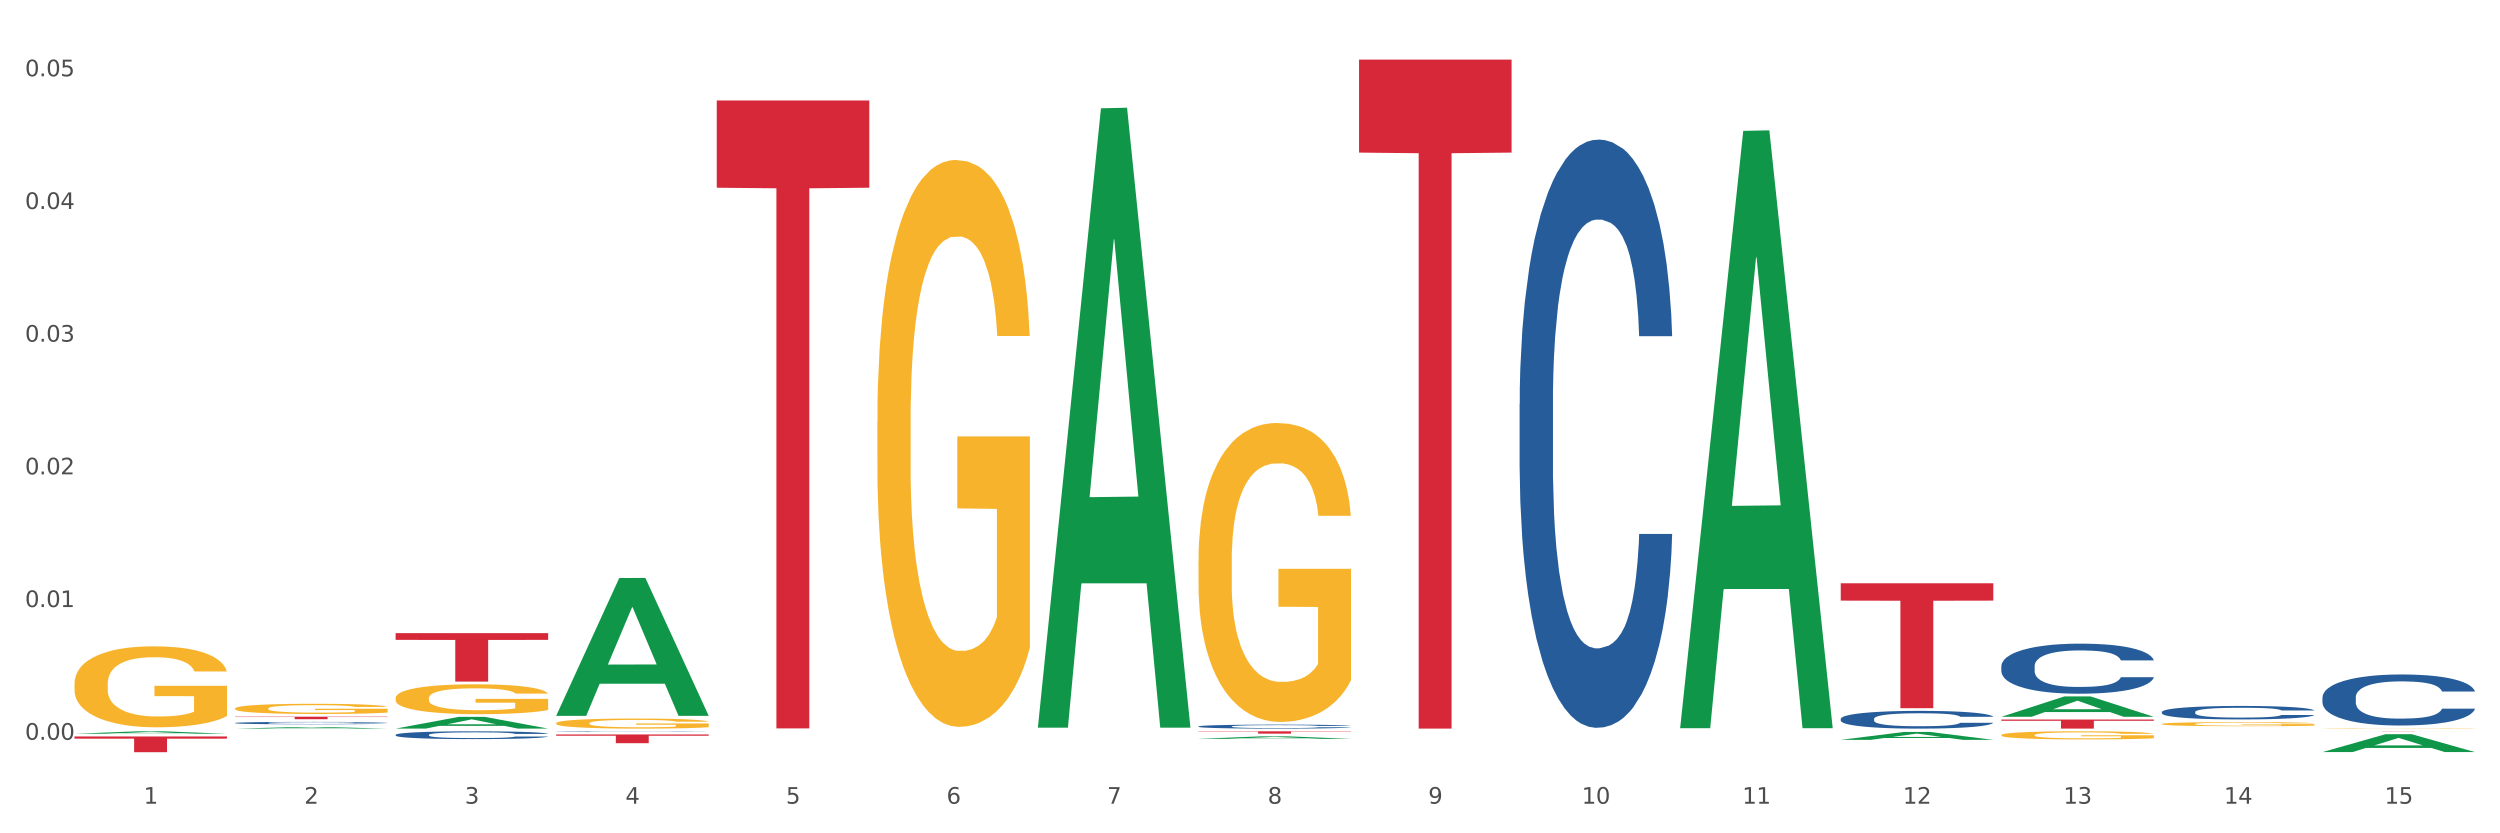 <?xml version="1.0" encoding="utf-8" standalone="no"?>
<!DOCTYPE svg PUBLIC "-//W3C//DTD SVG 1.1//EN"
  "http://www.w3.org/Graphics/SVG/1.1/DTD/svg11.dtd">
<svg xmlns:xlink="http://www.w3.org/1999/xlink" width="1080pt" height="360pt" viewBox="0 0 1080 360" xmlns="http://www.w3.org/2000/svg" version="1.1">
 <rect x="0" y="0" width="1080" height="360" fill="#333333" stroke="none"/>
 <defs>
  <style type="text/css">*{stroke-linejoin: round; stroke-linecap: butt}</style>
 </defs>
 <g id="figure_1">
  <g id="patch_1">
   <path d="M 0 360 
L 1080 360 
L 1080 0 
L 0 0 
z
" style="fill: #ffffff; stroke: #ffffff; stroke-linejoin: miter"/>
  </g>
  <g id="axes_1">
   <g id="matplotlib.axis_1">
    <g id="xtick_1">
     <g id="text_1">
      <!-- 1 -->
      <g style="fill: #4d4d4d" transform="translate(62.07 347.204) scale(0.096 -0.096)">
       <defs>
        <path id="DejaVuSans-31" d="M 794 531 
L 1825 531 
L 1825 4091 
L 703 3866 
L 703 4441 
L 1819 4666 
L 2450 4666 
L 2450 531 
L 3481 531 
L 3481 0 
L 794 0 
L 794 531 
z
" transform="scale(0.016)"/>
       </defs>
       <use xlink:href="#DejaVuSans-31"/>
      </g>
     </g>
    </g>
    <g id="xtick_2">
     <g id="text_2">
      <!-- 2 -->
      <g style="fill: #4d4d4d" transform="translate(131.436 347.204) scale(0.096 -0.096)">
       <defs>
        <path id="DejaVuSans-32" d="M 1228 531 
L 3431 531 
L 3431 0 
L 469 0 
L 469 531 
Q 828 903 1448 1529 
Q 2069 2156 2228 2338 
Q 2531 2678 2651 2914 
Q 2772 3150 2772 3378 
Q 2772 3750 2511 3984 
Q 2250 4219 1831 4219 
Q 1534 4219 1204 4116 
Q 875 4013 500 3803 
L 500 4441 
Q 881 4594 1212 4672 
Q 1544 4750 1819 4750 
Q 2544 4750 2975 4387 
Q 3406 4025 3406 3419 
Q 3406 3131 3298 2873 
Q 3191 2616 2906 2266 
Q 2828 2175 2409 1742 
Q 1991 1309 1228 531 
z
" transform="scale(0.016)"/>
       </defs>
       <use xlink:href="#DejaVuSans-32"/>
      </g>
     </g>
    </g>
    <g id="xtick_3">
     <g id="text_3">
      <!-- 3 -->
      <g style="fill: #4d4d4d" transform="translate(200.802 347.204) scale(0.096 -0.096)">
       <defs>
        <path id="DejaVuSans-33" d="M 2597 2516 
Q 3050 2419 3304 2112 
Q 3559 1806 3559 1356 
Q 3559 666 3084 287 
Q 2609 -91 1734 -91 
Q 1441 -91 1130 -33 
Q 819 25 488 141 
L 488 750 
Q 750 597 1062 519 
Q 1375 441 1716 441 
Q 2309 441 2620 675 
Q 2931 909 2931 1356 
Q 2931 1769 2642 2001 
Q 2353 2234 1838 2234 
L 1294 2234 
L 1294 2753 
L 1863 2753 
Q 2328 2753 2575 2939 
Q 2822 3125 2822 3475 
Q 2822 3834 2567 4026 
Q 2313 4219 1838 4219 
Q 1578 4219 1281 4162 
Q 984 4106 628 3988 
L 628 4550 
Q 988 4650 1302 4700 
Q 1616 4750 1894 4750 
Q 2613 4750 3031 4423 
Q 3450 4097 3450 3541 
Q 3450 3153 3228 2886 
Q 3006 2619 2597 2516 
z
" transform="scale(0.016)"/>
       </defs>
       <use xlink:href="#DejaVuSans-33"/>
      </g>
     </g>
    </g>
    <g id="xtick_4">
     <g id="text_4">
      <!-- 4 -->
      <g style="fill: #4d4d4d" transform="translate(270.169 347.204) scale(0.096 -0.096)">
       <defs>
        <path id="DejaVuSans-34" d="M 2419 4116 
L 825 1625 
L 2419 1625 
L 2419 4116 
z
M 2253 4666 
L 3047 4666 
L 3047 1625 
L 3713 1625 
L 3713 1100 
L 3047 1100 
L 3047 0 
L 2419 0 
L 2419 1100 
L 313 1100 
L 313 1709 
L 2253 4666 
z
" transform="scale(0.016)"/>
       </defs>
       <use xlink:href="#DejaVuSans-34"/>
      </g>
     </g>
    </g>
    <g id="xtick_5">
     <g id="text_5">
      <!-- 5 -->
      <g style="fill: #4d4d4d" transform="translate(339.535 347.204) scale(0.096 -0.096)">
       <defs>
        <path id="DejaVuSans-35" d="M 691 4666 
L 3169 4666 
L 3169 4134 
L 1269 4134 
L 1269 2991 
Q 1406 3038 1543 3061 
Q 1681 3084 1819 3084 
Q 2600 3084 3056 2656 
Q 3513 2228 3513 1497 
Q 3513 744 3044 326 
Q 2575 -91 1722 -91 
Q 1428 -91 1123 -41 
Q 819 9 494 109 
L 494 744 
Q 775 591 1075 516 
Q 1375 441 1709 441 
Q 2250 441 2565 725 
Q 2881 1009 2881 1497 
Q 2881 1984 2565 2268 
Q 2250 2553 1709 2553 
Q 1456 2553 1204 2497 
Q 953 2441 691 2322 
L 691 4666 
z
" transform="scale(0.016)"/>
       </defs>
       <use xlink:href="#DejaVuSans-35"/>
      </g>
     </g>
    </g>
    <g id="xtick_6">
     <g id="text_6">
      <!-- 6 -->
      <g style="fill: #4d4d4d" transform="translate(408.901 347.204) scale(0.096 -0.096)">
       <defs>
        <path id="DejaVuSans-36" d="M 2113 2584 
Q 1688 2584 1439 2293 
Q 1191 2003 1191 1497 
Q 1191 994 1439 701 
Q 1688 409 2113 409 
Q 2538 409 2786 701 
Q 3034 994 3034 1497 
Q 3034 2003 2786 2293 
Q 2538 2584 2113 2584 
z
M 3366 4563 
L 3366 3988 
Q 3128 4100 2886 4159 
Q 2644 4219 2406 4219 
Q 1781 4219 1451 3797 
Q 1122 3375 1075 2522 
Q 1259 2794 1537 2939 
Q 1816 3084 2150 3084 
Q 2853 3084 3261 2657 
Q 3669 2231 3669 1497 
Q 3669 778 3244 343 
Q 2819 -91 2113 -91 
Q 1303 -91 875 529 
Q 447 1150 447 2328 
Q 447 3434 972 4092 
Q 1497 4750 2381 4750 
Q 2619 4750 2861 4703 
Q 3103 4656 3366 4563 
z
" transform="scale(0.016)"/>
       </defs>
       <use xlink:href="#DejaVuSans-36"/>
      </g>
     </g>
    </g>
    <g id="xtick_7">
     <g id="text_7">
      <!-- 7 -->
      <g style="fill: #4d4d4d" transform="translate(478.267 347.204) scale(0.096 -0.096)">
       <defs>
        <path id="DejaVuSans-37" d="M 525 4666 
L 3525 4666 
L 3525 4397 
L 1831 0 
L 1172 0 
L 2766 4134 
L 525 4134 
L 525 4666 
z
" transform="scale(0.016)"/>
       </defs>
       <use xlink:href="#DejaVuSans-37"/>
      </g>
     </g>
    </g>
    <g id="xtick_8">
     <g id="text_8">
      <!-- 8 -->
      <g style="fill: #4d4d4d" transform="translate(547.634 347.204) scale(0.096 -0.096)">
       <defs>
        <path id="DejaVuSans-38" d="M 2034 2216 
Q 1584 2216 1326 1975 
Q 1069 1734 1069 1313 
Q 1069 891 1326 650 
Q 1584 409 2034 409 
Q 2484 409 2743 651 
Q 3003 894 3003 1313 
Q 3003 1734 2745 1975 
Q 2488 2216 2034 2216 
z
M 1403 2484 
Q 997 2584 770 2862 
Q 544 3141 544 3541 
Q 544 4100 942 4425 
Q 1341 4750 2034 4750 
Q 2731 4750 3128 4425 
Q 3525 4100 3525 3541 
Q 3525 3141 3298 2862 
Q 3072 2584 2669 2484 
Q 3125 2378 3379 2068 
Q 3634 1759 3634 1313 
Q 3634 634 3220 271 
Q 2806 -91 2034 -91 
Q 1263 -91 848 271 
Q 434 634 434 1313 
Q 434 1759 690 2068 
Q 947 2378 1403 2484 
z
M 1172 3481 
Q 1172 3119 1398 2916 
Q 1625 2713 2034 2713 
Q 2441 2713 2670 2916 
Q 2900 3119 2900 3481 
Q 2900 3844 2670 4047 
Q 2441 4250 2034 4250 
Q 1625 4250 1398 4047 
Q 1172 3844 1172 3481 
z
" transform="scale(0.016)"/>
       </defs>
       <use xlink:href="#DejaVuSans-38"/>
      </g>
     </g>
    </g>
    <g id="xtick_9">
     <g id="text_9">
      <!-- 9 -->
      <g style="fill: #4d4d4d" transform="translate(617 347.204) scale(0.096 -0.096)">
       <defs>
        <path id="DejaVuSans-39" d="M 703 97 
L 703 672 
Q 941 559 1184 500 
Q 1428 441 1663 441 
Q 2288 441 2617 861 
Q 2947 1281 2994 2138 
Q 2813 1869 2534 1725 
Q 2256 1581 1919 1581 
Q 1219 1581 811 2004 
Q 403 2428 403 3163 
Q 403 3881 828 4315 
Q 1253 4750 1959 4750 
Q 2769 4750 3195 4129 
Q 3622 3509 3622 2328 
Q 3622 1225 3098 567 
Q 2575 -91 1691 -91 
Q 1453 -91 1209 -44 
Q 966 3 703 97 
z
M 1959 2075 
Q 2384 2075 2632 2365 
Q 2881 2656 2881 3163 
Q 2881 3666 2632 3958 
Q 2384 4250 1959 4250 
Q 1534 4250 1286 3958 
Q 1038 3666 1038 3163 
Q 1038 2656 1286 2365 
Q 1534 2075 1959 2075 
z
" transform="scale(0.016)"/>
       </defs>
       <use xlink:href="#DejaVuSans-39"/>
      </g>
     </g>
    </g>
    <g id="xtick_10">
     <g id="text_10">
      <!-- 10 -->
      <g style="fill: #4d4d4d" transform="translate(683.312 347.204) scale(0.096 -0.096)">
       <defs>
        <path id="DejaVuSans-30" d="M 2034 4250 
Q 1547 4250 1301 3770 
Q 1056 3291 1056 2328 
Q 1056 1369 1301 889 
Q 1547 409 2034 409 
Q 2525 409 2770 889 
Q 3016 1369 3016 2328 
Q 3016 3291 2770 3770 
Q 2525 4250 2034 4250 
z
M 2034 4750 
Q 2819 4750 3233 4129 
Q 3647 3509 3647 2328 
Q 3647 1150 3233 529 
Q 2819 -91 2034 -91 
Q 1250 -91 836 529 
Q 422 1150 422 2328 
Q 422 3509 836 4129 
Q 1250 4750 2034 4750 
z
" transform="scale(0.016)"/>
       </defs>
       <use xlink:href="#DejaVuSans-31"/>
       <use xlink:href="#DejaVuSans-30" transform="translate(63.623 0)"/>
      </g>
     </g>
    </g>
    <g id="xtick_11">
     <g id="text_11">
      <!-- 11 -->
      <g style="fill: #4d4d4d" transform="translate(752.678 347.204) scale(0.096 -0.096)">
       <use xlink:href="#DejaVuSans-31"/>
       <use xlink:href="#DejaVuSans-31" transform="translate(63.623 0)"/>
      </g>
     </g>
    </g>
    <g id="xtick_12">
     <g id="text_12">
      <!-- 12 -->
      <g style="fill: #4d4d4d" transform="translate(822.044 347.204) scale(0.096 -0.096)">
       <use xlink:href="#DejaVuSans-31"/>
       <use xlink:href="#DejaVuSans-32" transform="translate(63.623 0)"/>
      </g>
     </g>
    </g>
    <g id="xtick_13">
     <g id="text_13">
      <!-- 13 -->
      <g style="fill: #4d4d4d" transform="translate(891.411 347.204) scale(0.096 -0.096)">
       <use xlink:href="#DejaVuSans-31"/>
       <use xlink:href="#DejaVuSans-33" transform="translate(63.623 0)"/>
      </g>
     </g>
    </g>
    <g id="xtick_14">
     <g id="text_14">
      <!-- 14 -->
      <g style="fill: #4d4d4d" transform="translate(960.777 347.204) scale(0.096 -0.096)">
       <use xlink:href="#DejaVuSans-31"/>
       <use xlink:href="#DejaVuSans-34" transform="translate(63.623 0)"/>
      </g>
     </g>
    </g>
    <g id="xtick_15">
     <g id="text_15">
      <!-- 15 -->
      <g style="fill: #4d4d4d" transform="translate(1030.143 347.204) scale(0.096 -0.096)">
       <use xlink:href="#DejaVuSans-31"/>
       <use xlink:href="#DejaVuSans-35" transform="translate(63.623 0)"/>
      </g>
     </g>
    </g>
    <g id="xtick_16"/>
    <g id="xtick_17"/>
    <g id="xtick_18"/>
    <g id="xtick_19"/>
    <g id="xtick_20"/>
    <g id="xtick_21"/>
    <g id="xtick_22"/>
    <g id="xtick_23"/>
    <g id="xtick_24"/>
    <g id="xtick_25"/>
    <g id="xtick_26"/>
    <g id="xtick_27"/>
    <g id="xtick_28"/>
    <g id="xtick_29"/>
   </g>
   <g id="matplotlib.axis_2">
    <g id="ytick_1">
     <g id="text_16">
      <!-- 0.00 -->
      <g style="fill: #4d4d4d" transform="translate(10.8 319.57) scale(0.096 -0.096)">
       <defs>
        <path id="DejaVuSans-2e" d="M 684 794 
L 1344 794 
L 1344 0 
L 684 0 
L 684 794 
z
" transform="scale(0.016)"/>
       </defs>
       <use xlink:href="#DejaVuSans-30"/>
       <use xlink:href="#DejaVuSans-2e" transform="translate(63.623 0)"/>
       <use xlink:href="#DejaVuSans-30" transform="translate(95.41 0)"/>
       <use xlink:href="#DejaVuSans-30" transform="translate(159.033 0)"/>
      </g>
     </g>
    </g>
    <g id="ytick_2">
     <g id="text_17">
      <!-- 0.01 -->
      <g style="fill: #4d4d4d" transform="translate(10.8 262.247) scale(0.096 -0.096)">
       <use xlink:href="#DejaVuSans-30"/>
       <use xlink:href="#DejaVuSans-2e" transform="translate(63.623 0)"/>
       <use xlink:href="#DejaVuSans-30" transform="translate(95.41 0)"/>
       <use xlink:href="#DejaVuSans-31" transform="translate(159.033 0)"/>
      </g>
     </g>
    </g>
    <g id="ytick_3">
     <g id="text_18">
      <!-- 0.02 -->
      <g style="fill: #4d4d4d" transform="translate(10.8 204.924) scale(0.096 -0.096)">
       <use xlink:href="#DejaVuSans-30"/>
       <use xlink:href="#DejaVuSans-2e" transform="translate(63.623 0)"/>
       <use xlink:href="#DejaVuSans-30" transform="translate(95.41 0)"/>
       <use xlink:href="#DejaVuSans-32" transform="translate(159.033 0)"/>
      </g>
     </g>
    </g>
    <g id="ytick_4">
     <g id="text_19">
      <!-- 0.03 -->
      <g style="fill: #4d4d4d" transform="translate(10.8 147.601) scale(0.096 -0.096)">
       <use xlink:href="#DejaVuSans-30"/>
       <use xlink:href="#DejaVuSans-2e" transform="translate(63.623 0)"/>
       <use xlink:href="#DejaVuSans-30" transform="translate(95.41 0)"/>
       <use xlink:href="#DejaVuSans-33" transform="translate(159.033 0)"/>
      </g>
     </g>
    </g>
    <g id="ytick_5">
     <g id="text_20">
      <!-- 0.04 -->
      <g style="fill: #4d4d4d" transform="translate(10.8 90.278) scale(0.096 -0.096)">
       <use xlink:href="#DejaVuSans-30"/>
       <use xlink:href="#DejaVuSans-2e" transform="translate(63.623 0)"/>
       <use xlink:href="#DejaVuSans-30" transform="translate(95.41 0)"/>
       <use xlink:href="#DejaVuSans-34" transform="translate(159.033 0)"/>
      </g>
     </g>
    </g>
    <g id="ytick_6">
     <g id="text_21">
      <!-- 0.05 -->
      <g style="fill: #4d4d4d" transform="translate(10.8 32.955) scale(0.096 -0.096)">
       <use xlink:href="#DejaVuSans-30"/>
       <use xlink:href="#DejaVuSans-2e" transform="translate(63.623 0)"/>
       <use xlink:href="#DejaVuSans-30" transform="translate(95.41 0)"/>
       <use xlink:href="#DejaVuSans-35" transform="translate(159.033 0)"/>
      </g>
     </g>
    </g>
    <g id="ytick_7"/>
    <g id="ytick_8"/>
    <g id="ytick_9"/>
    <g id="ytick_10"/>
    <g id="ytick_11"/>
   </g>
   <g id="PolyCollection_1">
    <path d="M 32.175 316.982 
L 32.243 316.981 
L 59.417 315.924 
L 70.695 315.923 
L 98.073 316.984 
L 85.029 316.984 
L 79.119 316.737 
L 51.061 316.737 
L 50.857 316.741 
L 45.151 316.984 
L 32.175 316.984 
L 32.175 316.982 
L 54.594 316.589 
L 75.586 316.588 
L 65.192 316.149 
L 65.056 316.147 
L 64.92 316.15 
L 54.526 316.588 
L 54.594 316.589 
L 32.175 316.982 
z
" clip-path="url(#ped1490dd79)" style="fill: #109648"/>
    <path d="M 101.541 314.761 
L 101.609 314.76 
L 128.784 314.059 
L 140.061 314.058 
L 167.439 314.762 
L 154.395 314.762 
L 148.485 314.598 
L 120.427 314.598 
L 120.224 314.601 
L 114.517 314.762 
L 101.541 314.762 
L 101.541 314.761 
L 123.96 314.5 
L 144.952 314.5 
L 134.558 314.208 
L 134.422 314.207 
L 134.286 314.209 
L 123.892 314.5 
L 123.96 314.5 
L 101.541 314.761 
z
" clip-path="url(#ped1490dd79)" style="fill: #109648"/>
    <path d="M 170.907 314.753 
L 170.975 314.748 
L 198.15 309.692 
L 209.427 309.688 
L 236.805 314.762 
L 223.762 314.762 
L 217.851 313.58 
L 189.794 313.58 
L 189.59 313.599 
L 183.883 314.762 
L 170.907 314.762 
L 170.907 314.753 
L 193.326 312.875 
L 214.319 312.87 
L 203.924 310.769 
L 203.788 310.76 
L 203.653 310.774 
L 193.258 312.87 
L 193.326 312.875 
L 170.907 314.753 
z
" clip-path="url(#ped1490dd79)" style="fill: #109648"/>
    <path d="M 240.274 309.143 
L 240.342 309.087 
L 267.516 249.712 
L 278.793 249.656 
L 306.172 309.255 
L 293.128 309.255 
L 287.217 295.377 
L 259.16 295.377 
L 258.956 295.601 
L 253.249 309.255 
L 240.274 309.255 
L 240.274 309.143 
L 262.693 287.094 
L 283.685 287.039 
L 273.291 262.359 
L 273.155 262.248 
L 273.019 262.415 
L 262.625 287.039 
L 262.693 287.094 
L 240.274 309.143 
z
" clip-path="url(#ped1490dd79)" style="fill: #109648"/>
    <path d="M 448.372 313.858 
L 448.44 313.607 
L 475.615 46.785 
L 486.892 46.533 
L 514.27 314.361 
L 501.227 314.361 
L 495.316 251.994 
L 467.259 251.994 
L 467.055 253 
L 461.348 314.361 
L 448.372 314.361 
L 448.372 313.858 
L 470.791 214.774 
L 491.783 214.523 
L 481.389 103.62 
L 481.253 103.117 
L 481.117 103.871 
L 470.723 214.523 
L 470.791 214.774 
L 448.372 313.858 
z
" clip-path="url(#ped1490dd79)" style="fill: #109648"/>
    <path d="M 517.739 319.175 
L 517.806 319.174 
L 544.981 318.093 
L 556.258 318.092 
L 583.636 319.177 
L 570.593 319.177 
L 564.682 318.925 
L 536.625 318.925 
L 536.421 318.929 
L 530.714 319.177 
L 517.739 319.177 
L 517.739 319.175 
L 540.157 318.774 
L 561.15 318.773 
L 550.755 318.323 
L 550.62 318.321 
L 550.484 318.324 
L 540.089 318.773 
L 540.157 318.774 
L 517.739 319.175 
z
" clip-path="url(#ped1490dd79)" style="fill: #109648"/>
    <path d="M 725.837 314.094 
L 725.905 313.852 
L 753.08 56.541 
L 764.357 56.299 
L 791.735 314.579 
L 778.691 314.579 
L 772.781 254.435 
L 744.723 254.435 
L 744.52 255.405 
L 738.813 314.579 
L 725.837 314.579 
L 725.837 314.094 
L 748.256 218.543 
L 769.248 218.3 
L 758.854 111.35 
L 758.718 110.865 
L 758.582 111.593 
L 748.188 218.3 
L 748.256 218.543 
L 725.837 314.094 
z
" clip-path="url(#ped1490dd79)" style="fill: #109648"/>
    <path d="M 795.203 319.616 
L 795.271 319.613 
L 822.446 316.204 
L 833.723 316.201 
L 861.101 319.623 
L 848.058 319.623 
L 842.147 318.826 
L 814.09 318.826 
L 813.886 318.839 
L 808.179 319.623 
L 795.203 319.623 
L 795.203 319.616 
L 817.622 318.35 
L 838.615 318.347 
L 828.22 316.93 
L 828.084 316.924 
L 827.949 316.933 
L 817.554 318.347 
L 817.622 318.35 
L 795.203 319.616 
z
" clip-path="url(#ped1490dd79)" style="fill: #109648"/>
    <path d="M 170.907 273.519 
L 236.805 273.519 
L 236.805 276.43 
L 210.883 276.449 
L 210.883 294.463 
L 196.673 294.463 
L 196.673 276.449 
L 170.907 276.43 
L 170.907 273.539 
L 170.907 273.519 
z
" clip-path="url(#ped1490dd79)" style="fill: #d62839"/>
    <path d="M 32.175 318.144 
L 98.073 318.144 
L 98.073 319.09 
L 72.151 319.096 
L 72.151 324.95 
L 57.941 324.95 
L 57.941 319.096 
L 32.175 319.09 
L 32.175 318.151 
L 32.175 318.144 
z
" clip-path="url(#ped1490dd79)" style="fill: #d62839"/>
    <path d="M 1003.302 324.892 
L 1003.37 324.885 
L 1030.544 317.168 
L 1041.822 317.161 
L 1069.2 324.906 
L 1056.156 324.906 
L 1050.246 323.103 
L 1022.188 323.103 
L 1021.984 323.132 
L 1016.278 324.906 
L 1003.302 324.906 
L 1003.302 324.892 
L 1025.721 322.026 
L 1046.713 322.019 
L 1036.319 318.812 
L 1036.183 318.797 
L 1036.047 318.819 
L 1025.653 322.019 
L 1025.721 322.026 
L 1003.302 324.892 
z
" clip-path="url(#ped1490dd79)" style="fill: #109648"/>
    <path d="M 240.274 317.303 
L 306.172 317.303 
L 306.172 317.824 
L 280.25 317.828 
L 280.25 321.055 
L 266.039 321.055 
L 266.039 317.828 
L 240.274 317.824 
L 240.274 317.306 
L 240.274 317.303 
z
" clip-path="url(#ped1490dd79)" style="fill: #d62839"/>
    <path d="M 101.541 309.607 
L 167.439 309.607 
L 167.439 309.759 
L 141.517 309.76 
L 141.517 310.699 
L 127.307 310.699 
L 127.307 309.76 
L 101.541 309.759 
L 101.541 309.608 
L 101.541 309.607 
z
" clip-path="url(#ped1490dd79)" style="fill: #d62839"/>
    <path d="M 864.57 309.656 
L 864.638 309.648 
L 891.812 300.853 
L 903.089 300.844 
L 930.468 309.672 
L 917.424 309.672 
L 911.513 307.617 
L 883.456 307.617 
L 883.252 307.65 
L 877.545 309.672 
L 864.57 309.672 
L 864.57 309.656 
L 886.989 306.39 
L 907.981 306.382 
L 897.587 302.726 
L 897.451 302.709 
L 897.315 302.734 
L 886.921 306.382 
L 886.989 306.39 
L 864.57 309.656 
z
" clip-path="url(#ped1490dd79)" style="fill: #109648"/>
    <path d="M 795.203 251.969 
L 861.101 251.969 
L 861.101 259.469 
L 835.179 259.52 
L 835.179 305.938 
L 820.969 305.938 
L 820.969 259.52 
L 795.203 259.469 
L 795.203 252.02 
L 795.203 251.969 
z
" clip-path="url(#ped1490dd79)" style="fill: #d62839"/>
    <path d="M 864.57 310.833 
L 930.468 310.833 
L 930.468 311.379 
L 904.546 311.383 
L 904.546 314.762 
L 890.335 314.762 
L 890.335 311.383 
L 864.57 311.379 
L 864.57 310.837 
L 864.57 310.833 
z
" clip-path="url(#ped1490dd79)" style="fill: #d62839"/>
    <path d="M 1003.302 314.666 
L 1003.38 314.666 
L 1003.38 314.66 
L 1003.535 314.655 
L 1004.314 314.643 
L 1005.481 314.633 
L 1006.336 314.628 
L 1007.192 314.623 
L 1008.204 314.619 
L 1009.448 314.614 
L 1011.705 314.608 
L 1013.105 314.604 
L 1014.817 314.601 
L 1017.929 314.595 
L 1020.185 314.592 
L 1022.519 314.59 
L 1026.331 314.587 
L 1028.821 314.586 
L 1031.466 314.585 
L 1034.656 314.584 
L 1037.068 314.584 
L 1042.358 314.585 
L 1046.871 314.586 
L 1049.049 314.587 
L 1051.85 314.589 
L 1053.328 314.59 
L 1055.74 314.593 
L 1058.23 314.596 
L 1059.942 314.599 
L 1062.509 314.605 
L 1064.454 314.61 
L 1066.244 314.617 
L 1067.177 314.622 
L 1067.877 314.626 
L 1068.5 314.631 
L 1069.122 314.639 
L 1055.118 314.639 
L 1054.573 314.634 
L 1053.717 314.628 
L 1052.473 314.623 
L 1051.383 314.62 
L 1049.516 314.616 
L 1047.805 314.613 
L 1046.015 314.611 
L 1043.837 314.61 
L 1042.125 314.609 
L 1039.713 314.608 
L 1034.967 314.608 
L 1031.777 314.61 
L 1029.599 314.611 
L 1028.199 314.613 
L 1026.954 314.614 
L 1025.553 314.617 
L 1023.919 314.62 
L 1022.752 314.623 
L 1021.585 314.627 
L 1020.652 314.631 
L 1019.796 314.635 
L 1019.096 314.64 
L 1018.551 314.645 
L 1018.084 314.652 
L 1017.695 314.662 
L 1017.695 314.684 
L 1017.851 314.689 
L 1018.24 314.696 
L 1018.707 314.701 
L 1019.485 314.707 
L 1020.185 314.711 
L 1021.508 314.717 
L 1022.986 314.722 
L 1024.153 314.725 
L 1025.32 314.727 
L 1027.343 314.731 
L 1029.599 314.734 
L 1031.544 314.736 
L 1034.189 314.737 
L 1035.979 314.738 
L 1037.535 314.738 
L 1041.347 314.738 
L 1044.07 314.738 
L 1047.104 314.737 
L 1049.438 314.735 
L 1051.383 314.733 
L 1053.562 314.73 
L 1054.962 314.728 
L 1054.962 314.694 
L 1037.846 314.693 
L 1037.846 314.671 
L 1069.2 314.671 
L 1069.2 314.737 
L 1067.877 314.741 
L 1066.399 314.744 
L 1064.843 314.746 
L 1062.509 314.75 
L 1059.708 314.753 
L 1057.219 314.755 
L 1054.573 314.757 
L 1051.461 314.759 
L 1047.416 314.761 
L 1044.926 314.761 
L 1041.814 314.762 
L 1038.157 314.762 
L 1034.967 314.762 
L 1031.855 314.761 
L 1028.588 314.759 
L 1025.398 314.757 
L 1022.986 314.755 
L 1020.574 314.753 
L 1018.007 314.749 
L 1015.984 314.746 
L 1014.428 314.743 
L 1012.716 314.739 
L 1010.849 314.734 
L 1009.448 314.73 
L 1008.204 314.725 
L 1006.881 314.72 
L 1005.947 314.715 
L 1005.014 314.708 
L 1004.469 314.704 
L 1003.847 314.696 
L 1003.38 314.686 
L 1003.302 314.666 
z
" clip-path="url(#ped1490dd79)" style="fill: #f7b32b"/>
    <path d="M 933.936 312.77 
L 934.014 312.768 
L 934.014 312.71 
L 934.169 312.659 
L 934.947 312.537 
L 936.114 312.436 
L 936.97 312.382 
L 937.826 312.339 
L 938.837 312.295 
L 940.082 312.249 
L 942.338 312.182 
L 943.739 312.148 
L 945.45 312.112 
L 948.563 312.06 
L 950.819 312.031 
L 953.153 312.006 
L 956.965 311.977 
L 959.455 311.964 
L 962.1 311.954 
L 965.29 311.948 
L 967.702 311.946 
L 972.992 311.951 
L 977.505 311.966 
L 979.683 311.977 
L 982.484 311.997 
L 983.962 312.01 
L 986.374 312.036 
L 988.864 312.07 
L 990.575 312.099 
L 993.143 312.155 
L 995.088 312.21 
L 996.877 312.278 
L 997.811 312.325 
L 998.511 312.369 
L 999.134 312.42 
L 999.756 312.5 
L 985.752 312.5 
L 985.207 312.443 
L 984.351 312.389 
L 983.106 312.337 
L 982.017 312.304 
L 980.15 312.264 
L 978.438 312.238 
L 976.649 312.218 
L 974.47 312.202 
L 972.759 312.194 
L 970.347 312.187 
L 965.601 312.189 
L 962.411 312.202 
L 960.233 312.218 
L 958.832 312.233 
L 957.588 312.249 
L 956.187 312.272 
L 954.553 312.306 
L 953.386 312.337 
L 952.219 312.376 
L 951.286 312.415 
L 950.43 312.461 
L 949.73 312.51 
L 949.185 312.56 
L 948.718 312.622 
L 948.329 312.724 
L 948.329 312.948 
L 948.485 312.998 
L 948.874 313.065 
L 949.341 313.115 
L 950.119 313.176 
L 950.819 313.216 
L 952.141 313.275 
L 953.62 313.324 
L 954.787 313.355 
L 955.954 313.381 
L 957.977 313.417 
L 960.233 313.446 
L 962.178 313.464 
L 964.823 313.48 
L 966.613 313.487 
L 968.169 313.49 
L 971.981 313.49 
L 974.704 313.485 
L 977.738 313.474 
L 980.072 313.459 
L 982.017 313.441 
L 984.196 313.412 
L 985.596 313.384 
L 985.596 313.044 
L 968.48 313.042 
L 968.48 312.816 
L 999.834 312.816 
L 999.834 313.48 
L 998.511 313.514 
L 997.033 313.545 
L 995.477 313.573 
L 993.143 313.607 
L 990.342 313.64 
L 987.852 313.662 
L 985.207 313.682 
L 982.095 313.7 
L 978.049 313.716 
L 975.56 313.723 
L 972.448 313.728 
L 968.791 313.729 
L 965.601 313.726 
L 962.489 313.718 
L 959.221 313.703 
L 956.032 313.682 
L 953.62 313.661 
L 951.208 313.635 
L 948.64 313.601 
L 946.618 313.568 
L 945.061 313.539 
L 943.35 313.501 
L 941.483 313.452 
L 940.082 313.408 
L 938.837 313.363 
L 937.515 313.304 
L 936.581 313.254 
L 935.648 313.19 
L 935.103 313.143 
L 934.48 313.07 
L 934.014 312.967 
L 933.936 312.77 
z
" clip-path="url(#ped1490dd79)" style="fill: #f7b32b"/>
    <path d="M 517.739 315.923 
L 583.636 315.923 
L 583.636 316.063 
L 557.715 316.064 
L 557.715 316.931 
L 543.504 316.931 
L 543.504 316.064 
L 517.739 316.063 
L 517.739 315.924 
L 517.739 315.923 
z
" clip-path="url(#ped1490dd79)" style="fill: #d62839"/>
    <path d="M 1003.302 315.923 
L 1069.2 315.923 
L 1069.2 315.933 
L 1043.278 315.933 
L 1043.278 316 
L 1029.068 316 
L 1029.068 315.933 
L 1003.302 315.933 
L 1003.302 315.923 
L 1003.302 315.923 
z
" clip-path="url(#ped1490dd79)" style="fill: #d62839"/>
    <path d="M 864.57 317.543 
L 864.647 317.539 
L 864.647 317.424 
L 864.803 317.325 
L 865.581 317.085 
L 866.748 316.886 
L 867.604 316.781 
L 868.46 316.694 
L 869.471 316.608 
L 870.716 316.518 
L 872.972 316.387 
L 874.373 316.32 
L 876.084 316.249 
L 879.196 316.147 
L 881.453 316.089 
L 883.787 316.041 
L 887.599 315.984 
L 890.089 315.958 
L 892.734 315.939 
L 895.924 315.926 
L 898.336 315.923 
L 903.626 315.932 
L 908.139 315.961 
L 910.317 315.984 
L 913.118 316.022 
L 914.596 316.048 
L 917.008 316.099 
L 919.498 316.166 
L 921.209 316.224 
L 923.777 316.332 
L 925.722 316.441 
L 927.511 316.576 
L 928.445 316.669 
L 929.145 316.755 
L 929.767 316.854 
L 930.39 317.011 
L 916.385 317.011 
L 915.841 316.899 
L 914.985 316.793 
L 913.74 316.691 
L 912.651 316.627 
L 910.784 316.547 
L 909.072 316.496 
L 907.283 316.457 
L 905.104 316.425 
L 903.393 316.409 
L 900.981 316.396 
L 896.235 316.4 
L 893.045 316.425 
L 890.867 316.457 
L 889.466 316.486 
L 888.221 316.518 
L 886.821 316.563 
L 885.187 316.63 
L 884.02 316.691 
L 882.853 316.768 
L 881.919 316.845 
L 881.064 316.934 
L 880.363 317.03 
L 879.819 317.13 
L 879.352 317.251 
L 878.963 317.453 
L 878.963 317.892 
L 879.119 317.991 
L 879.508 318.122 
L 879.974 318.221 
L 880.752 318.34 
L 881.453 318.42 
L 882.775 318.535 
L 884.253 318.631 
L 885.42 318.692 
L 886.587 318.743 
L 888.61 318.814 
L 890.867 318.871 
L 892.812 318.906 
L 895.457 318.938 
L 897.246 318.951 
L 898.802 318.958 
L 902.615 318.958 
L 905.338 318.948 
L 908.372 318.926 
L 910.706 318.897 
L 912.651 318.862 
L 914.829 318.804 
L 916.23 318.75 
L 916.23 318.08 
L 899.114 318.077 
L 899.114 317.632 
L 930.468 317.632 
L 930.468 318.938 
L 929.145 319.006 
L 927.667 319.066 
L 926.111 319.121 
L 923.777 319.188 
L 920.976 319.252 
L 918.486 319.297 
L 915.841 319.335 
L 912.729 319.371 
L 908.683 319.403 
L 906.193 319.415 
L 903.081 319.425 
L 899.425 319.428 
L 896.235 319.422 
L 893.123 319.406 
L 889.855 319.377 
L 886.665 319.335 
L 884.253 319.294 
L 881.842 319.243 
L 879.274 319.175 
L 877.251 319.111 
L 875.695 319.054 
L 873.984 318.98 
L 872.116 318.884 
L 870.716 318.798 
L 869.471 318.708 
L 868.149 318.593 
L 867.215 318.493 
L 866.281 318.369 
L 865.737 318.276 
L 865.114 318.132 
L 864.647 317.93 
L 864.57 317.543 
z
" clip-path="url(#ped1490dd79)" style="fill: #f7b32b"/>
    <path d="M 587.105 25.759 
L 653.003 25.759 
L 653.003 65.921 
L 627.081 66.193 
L 627.081 314.762 
L 612.871 314.762 
L 612.871 66.193 
L 587.105 65.921 
L 587.105 26.031 
L 587.105 25.759 
z
" clip-path="url(#ped1490dd79)" style="fill: #d62839"/>
    <path d="M 309.64 43.395 
L 375.538 43.395 
L 375.538 81.095 
L 349.616 81.349 
L 349.616 314.682 
L 335.406 314.682 
L 335.406 81.349 
L 309.64 81.095 
L 309.64 43.649 
L 309.64 43.395 
z
" clip-path="url(#ped1490dd79)" style="fill: #d62839"/>
    <path d="M 101.541 306.074 
L 101.619 306.07 
L 101.619 305.925 
L 101.775 305.8 
L 102.553 305.498 
L 103.72 305.248 
L 104.575 305.115 
L 105.431 305.006 
L 106.443 304.898 
L 107.688 304.785 
L 109.944 304.62 
L 111.344 304.535 
L 113.056 304.446 
L 116.168 304.318 
L 118.424 304.245 
L 120.758 304.185 
L 124.57 304.112 
L 127.06 304.08 
L 129.705 304.056 
L 132.895 304.04 
L 135.307 304.036 
L 140.598 304.048 
L 145.11 304.084 
L 147.289 304.112 
L 150.089 304.161 
L 151.568 304.193 
L 153.979 304.257 
L 156.469 304.342 
L 158.181 304.414 
L 160.748 304.551 
L 162.693 304.688 
L 164.483 304.857 
L 165.416 304.974 
L 166.117 305.083 
L 166.739 305.208 
L 167.361 305.405 
L 153.357 305.405 
L 152.812 305.264 
L 151.957 305.131 
L 150.712 305.002 
L 149.623 304.922 
L 147.755 304.821 
L 146.044 304.757 
L 144.254 304.708 
L 142.076 304.668 
L 140.364 304.648 
L 137.952 304.632 
L 133.206 304.636 
L 130.017 304.668 
L 127.838 304.708 
L 126.438 304.745 
L 125.193 304.785 
L 123.792 304.841 
L 122.159 304.926 
L 120.992 305.002 
L 119.825 305.099 
L 118.891 305.196 
L 118.035 305.309 
L 117.335 305.429 
L 116.79 305.554 
L 116.324 305.707 
L 115.935 305.961 
L 115.935 306.513 
L 116.09 306.638 
L 116.479 306.803 
L 116.946 306.928 
L 117.724 307.077 
L 118.424 307.178 
L 119.747 307.323 
L 121.225 307.443 
L 122.392 307.52 
L 123.559 307.584 
L 125.582 307.673 
L 127.838 307.745 
L 129.783 307.79 
L 132.428 307.83 
L 134.218 307.846 
L 135.774 307.854 
L 139.586 307.854 
L 142.309 307.842 
L 145.343 307.814 
L 147.678 307.778 
L 149.623 307.733 
L 151.801 307.661 
L 153.201 307.592 
L 153.201 306.751 
L 136.085 306.747 
L 136.085 306.187 
L 167.439 306.187 
L 167.439 307.83 
L 166.117 307.915 
L 164.638 307.991 
L 163.082 308.06 
L 160.748 308.144 
L 157.947 308.225 
L 155.458 308.281 
L 152.812 308.33 
L 149.7 308.374 
L 145.655 308.414 
L 143.165 308.43 
L 140.053 308.442 
L 136.396 308.446 
L 133.206 308.438 
L 130.094 308.418 
L 126.827 308.382 
L 123.637 308.33 
L 121.225 308.277 
L 118.813 308.213 
L 116.246 308.128 
L 114.223 308.048 
L 112.667 307.975 
L 110.955 307.882 
L 109.088 307.762 
L 107.688 307.653 
L 106.443 307.54 
L 105.12 307.395 
L 104.186 307.27 
L 103.253 307.113 
L 102.708 306.996 
L 102.086 306.815 
L 101.619 306.561 
L 101.541 306.074 
z
" clip-path="url(#ped1490dd79)" style="fill: #f7b32b"/>
    <path d="M 170.907 301.586 
L 170.985 301.575 
L 170.985 301.15 
L 171.141 300.785 
L 171.919 299.901 
L 173.086 299.171 
L 173.942 298.782 
L 174.798 298.464 
L 175.809 298.145 
L 177.054 297.815 
L 179.31 297.332 
L 180.71 297.085 
L 182.422 296.826 
L 185.534 296.449 
L 187.79 296.236 
L 190.124 296.06 
L 193.937 295.848 
L 196.426 295.753 
L 199.072 295.683 
L 202.261 295.635 
L 204.673 295.624 
L 209.964 295.659 
L 214.476 295.765 
L 216.655 295.848 
L 219.456 295.989 
L 220.934 296.083 
L 223.346 296.272 
L 225.835 296.519 
L 227.547 296.731 
L 230.114 297.132 
L 232.059 297.533 
L 233.849 298.028 
L 234.783 298.369 
L 235.483 298.687 
L 236.105 299.053 
L 236.728 299.63 
L 222.723 299.63 
L 222.179 299.218 
L 221.323 298.829 
L 220.078 298.452 
L 218.989 298.216 
L 217.122 297.922 
L 215.41 297.733 
L 213.62 297.592 
L 211.442 297.474 
L 209.73 297.415 
L 207.319 297.368 
L 202.573 297.379 
L 199.383 297.474 
L 197.204 297.592 
L 195.804 297.698 
L 194.559 297.815 
L 193.159 297.98 
L 191.525 298.228 
L 190.358 298.452 
L 189.191 298.735 
L 188.257 299.017 
L 187.401 299.347 
L 186.701 299.701 
L 186.157 300.066 
L 185.69 300.514 
L 185.301 301.256 
L 185.301 302.871 
L 185.456 303.236 
L 185.845 303.719 
L 186.312 304.085 
L 187.09 304.521 
L 187.79 304.815 
L 189.113 305.239 
L 190.591 305.593 
L 191.758 305.817 
L 192.925 306.005 
L 194.948 306.265 
L 197.204 306.477 
L 199.149 306.606 
L 201.795 306.724 
L 203.584 306.771 
L 205.14 306.795 
L 208.952 306.795 
L 211.675 306.759 
L 214.71 306.677 
L 217.044 306.571 
L 218.989 306.441 
L 221.167 306.229 
L 222.568 306.029 
L 222.568 303.566 
L 205.451 303.554 
L 205.451 301.916 
L 236.805 301.916 
L 236.805 306.724 
L 235.483 306.972 
L 234.004 307.195 
L 232.448 307.396 
L 230.114 307.643 
L 227.314 307.879 
L 224.824 308.044 
L 222.179 308.185 
L 219.067 308.315 
L 215.021 308.433 
L 212.531 308.48 
L 209.419 308.515 
L 205.763 308.527 
L 202.573 308.503 
L 199.461 308.445 
L 196.193 308.339 
L 193.003 308.185 
L 190.591 308.032 
L 188.179 307.844 
L 185.612 307.596 
L 183.589 307.36 
L 182.033 307.148 
L 180.321 306.877 
L 178.454 306.524 
L 177.054 306.206 
L 175.809 305.876 
L 174.486 305.451 
L 173.553 305.086 
L 172.619 304.627 
L 172.074 304.285 
L 171.452 303.755 
L 170.985 303.012 
L 170.907 301.586 
z
" clip-path="url(#ped1490dd79)" style="fill: #f7b32b"/>
    <path d="M 101.541 312.326 
L 101.619 312.325 
L 101.619 312.299 
L 101.853 312.263 
L 102.71 312.196 
L 103.8 312.146 
L 105.67 312.087 
L 106.682 312.063 
L 108.006 312.035 
L 110.733 311.991 
L 113.848 311.953 
L 116.029 311.932 
L 117.665 311.919 
L 121.326 311.895 
L 123.429 311.885 
L 125.61 311.876 
L 127.48 311.87 
L 130.595 311.864 
L 133.088 311.861 
L 135.97 311.86 
L 138.385 311.861 
L 141.578 311.865 
L 146.252 311.876 
L 148.044 311.883 
L 150.458 311.894 
L 152.951 311.909 
L 154.976 311.924 
L 157.313 311.946 
L 159.728 311.975 
L 162.064 312.011 
L 163.7 312.044 
L 165.024 312.079 
L 166.193 312.121 
L 167.05 312.168 
L 167.439 312.207 
L 153.185 312.207 
L 152.795 312.172 
L 152.016 312.134 
L 151.237 312.108 
L 150.38 312.087 
L 149.056 312.064 
L 147.888 312.048 
L 145.941 312.03 
L 144.149 312.019 
L 142.669 312.012 
L 140.877 312.007 
L 137.061 312.001 
L 134.334 312.001 
L 132.621 312.003 
L 130.518 312.008 
L 128.726 312.014 
L 126.623 312.026 
L 124.987 312.038 
L 123.351 312.054 
L 122.417 312.066 
L 121.015 312.086 
L 120.08 312.103 
L 118.834 312.133 
L 118.133 312.154 
L 116.886 312.208 
L 116.341 312.248 
L 116.107 312.275 
L 115.952 312.305 
L 115.952 312.453 
L 116.419 312.52 
L 116.808 312.548 
L 117.431 312.58 
L 118.6 312.622 
L 120.314 312.663 
L 122.105 312.692 
L 123.585 312.71 
L 124.987 312.723 
L 126.389 312.734 
L 128.103 312.743 
L 129.505 312.749 
L 131.608 312.755 
L 134.101 312.758 
L 136.048 312.758 
L 140.021 312.753 
L 141.812 312.748 
L 143.526 312.741 
L 145.395 312.731 
L 146.875 312.72 
L 147.732 312.711 
L 149.134 312.693 
L 150.225 312.674 
L 151.159 312.652 
L 151.783 312.633 
L 152.484 312.605 
L 153.029 312.573 
L 153.185 312.556 
L 167.439 312.556 
L 167.128 312.59 
L 166.582 312.623 
L 165.492 312.667 
L 164.635 312.693 
L 163.311 312.724 
L 161.909 312.751 
L 159.961 312.78 
L 158.17 312.802 
L 156.3 312.821 
L 154.275 312.838 
L 150.614 312.862 
L 149.29 312.868 
L 146.486 312.88 
L 144.305 312.886 
L 141.111 312.893 
L 137.84 312.897 
L 134.412 312.898 
L 131.374 312.896 
L 128.025 312.89 
L 125.922 312.885 
L 123.585 312.876 
L 120.859 312.863 
L 118.288 312.847 
L 115.874 312.828 
L 113.615 312.806 
L 111.512 312.781 
L 108.785 312.74 
L 106.76 312.701 
L 105.28 312.664 
L 104.267 312.632 
L 103.255 312.593 
L 102.71 312.565 
L 101.853 312.499 
L 101.541 312.437 
L 101.541 312.326 
z
" clip-path="url(#ped1490dd79)" style="fill: #255c99"/>
    <path d="M 379.006 182.268 
L 379.084 182.044 
L 379.084 173.992 
L 379.24 167.058 
L 380.018 150.283 
L 381.185 136.415 
L 382.04 129.034 
L 382.896 122.995 
L 383.908 116.956 
L 385.152 110.693 
L 387.409 101.522 
L 388.809 96.825 
L 390.521 91.905 
L 393.633 84.747 
L 395.889 80.721 
L 398.223 77.366 
L 402.035 73.34 
L 404.525 71.551 
L 407.17 70.209 
L 410.36 69.314 
L 412.772 69.09 
L 418.062 69.761 
L 422.575 71.774 
L 424.753 73.34 
L 427.554 76.024 
L 429.032 77.813 
L 431.444 81.392 
L 433.934 86.089 
L 435.646 90.115 
L 438.213 97.72 
L 440.158 105.325 
L 441.948 114.719 
L 442.881 121.205 
L 443.581 127.245 
L 444.204 134.178 
L 444.826 145.138 
L 430.822 145.138 
L 430.277 137.31 
L 429.422 129.929 
L 428.177 122.771 
L 427.087 118.298 
L 425.22 112.706 
L 423.509 109.127 
L 421.719 106.443 
L 419.541 104.206 
L 417.829 103.088 
L 415.417 102.193 
L 410.671 102.417 
L 407.481 104.206 
L 405.303 106.443 
L 403.903 108.456 
L 402.658 110.693 
L 401.257 113.824 
L 399.624 118.521 
L 398.456 122.771 
L 397.289 128.139 
L 396.356 133.507 
L 395.5 139.77 
L 394.8 146.48 
L 394.255 153.414 
L 393.788 161.914 
L 393.399 176.005 
L 393.399 206.648 
L 393.555 213.582 
L 393.944 222.752 
L 394.411 229.686 
L 395.189 237.962 
L 395.889 243.553 
L 397.212 251.606 
L 398.69 258.316 
L 399.857 262.565 
L 401.024 266.144 
L 403.047 271.065 
L 405.303 275.091 
L 407.248 277.551 
L 409.893 279.788 
L 411.683 280.683 
L 413.239 281.13 
L 417.051 281.13 
L 419.774 280.459 
L 422.808 278.893 
L 425.142 276.88 
L 427.087 274.42 
L 429.266 270.394 
L 430.666 266.592 
L 430.666 219.844 
L 413.55 219.621 
L 413.55 188.53 
L 444.904 188.53 
L 444.904 279.788 
L 443.581 284.485 
L 442.103 288.735 
L 440.547 292.537 
L 438.213 297.234 
L 435.412 301.708 
L 432.923 304.839 
L 430.277 307.523 
L 427.165 309.984 
L 423.12 312.22 
L 420.63 313.115 
L 417.518 313.786 
L 413.861 314.01 
L 410.671 313.562 
L 407.559 312.444 
L 404.292 310.431 
L 401.102 307.523 
L 398.69 304.616 
L 396.278 301.037 
L 393.711 296.34 
L 391.688 291.866 
L 390.132 287.84 
L 388.42 282.696 
L 386.553 275.986 
L 385.152 269.947 
L 383.908 263.684 
L 382.585 255.632 
L 381.651 248.698 
L 380.718 239.975 
L 380.173 233.488 
L 379.551 223.423 
L 379.084 209.332 
L 379.006 182.268 
z
" clip-path="url(#ped1490dd79)" style="fill: #f7b32b"/>
    <path d="M 517.739 242.406 
L 517.816 242.288 
L 517.816 238.042 
L 517.972 234.386 
L 518.75 225.54 
L 519.917 218.227 
L 520.773 214.335 
L 521.629 211.15 
L 522.64 207.966 
L 523.885 204.663 
L 526.141 199.828 
L 527.542 197.351 
L 529.253 194.756 
L 532.365 190.982 
L 534.621 188.859 
L 536.956 187.09 
L 540.768 184.967 
L 543.257 184.023 
L 545.903 183.315 
L 549.093 182.844 
L 551.504 182.726 
L 556.795 183.08 
L 561.307 184.141 
L 563.486 184.967 
L 566.287 186.382 
L 567.765 187.326 
L 570.177 189.213 
L 572.666 191.69 
L 574.378 193.813 
L 576.946 197.823 
L 578.891 201.833 
L 580.68 206.786 
L 581.614 210.207 
L 582.314 213.391 
L 582.936 217.048 
L 583.559 222.827 
L 569.554 222.827 
L 569.01 218.699 
L 568.154 214.807 
L 566.909 211.032 
L 565.82 208.674 
L 563.953 205.725 
L 562.241 203.838 
L 560.452 202.422 
L 558.273 201.243 
L 556.562 200.653 
L 554.15 200.182 
L 549.404 200.299 
L 546.214 201.243 
L 544.035 202.422 
L 542.635 203.484 
L 541.39 204.663 
L 539.99 206.315 
L 538.356 208.792 
L 537.189 211.032 
L 536.022 213.863 
L 535.088 216.694 
L 534.232 219.996 
L 533.532 223.535 
L 532.988 227.191 
L 532.521 231.673 
L 532.132 239.103 
L 532.132 255.262 
L 532.287 258.918 
L 532.676 263.754 
L 533.143 267.41 
L 533.921 271.774 
L 534.621 274.723 
L 535.944 278.969 
L 537.422 282.507 
L 538.589 284.748 
L 539.756 286.635 
L 541.779 289.23 
L 544.035 291.353 
L 545.981 292.65 
L 548.626 293.83 
L 550.415 294.302 
L 551.971 294.537 
L 555.784 294.537 
L 558.507 294.184 
L 561.541 293.358 
L 563.875 292.296 
L 565.82 290.999 
L 567.998 288.876 
L 569.399 286.871 
L 569.399 262.221 
L 552.282 262.103 
L 552.282 245.708 
L 583.636 245.708 
L 583.636 293.83 
L 582.314 296.307 
L 580.836 298.548 
L 579.28 300.553 
L 576.946 303.029 
L 574.145 305.388 
L 571.655 307.04 
L 569.01 308.455 
L 565.898 309.752 
L 561.852 310.932 
L 559.362 311.404 
L 556.25 311.757 
L 552.594 311.875 
L 549.404 311.639 
L 546.292 311.05 
L 543.024 309.988 
L 539.834 308.455 
L 537.422 306.922 
L 535.01 305.035 
L 532.443 302.558 
L 530.42 300.199 
L 528.864 298.076 
L 527.153 295.363 
L 525.285 291.825 
L 523.885 288.64 
L 522.64 285.338 
L 521.317 281.092 
L 520.384 277.435 
L 519.45 272.836 
L 518.906 269.415 
L 518.283 264.108 
L 517.816 256.677 
L 517.739 242.406 
z
" clip-path="url(#ped1490dd79)" style="fill: #f7b32b"/>
    <path d="M 32.175 295.384 
L 32.253 295.352 
L 32.253 294.202 
L 32.408 293.211 
L 33.186 290.815 
L 34.353 288.834 
L 35.209 287.78 
L 36.065 286.917 
L 37.076 286.055 
L 38.321 285.16 
L 40.578 283.85 
L 41.978 283.179 
L 43.69 282.476 
L 46.802 281.454 
L 49.058 280.879 
L 51.392 280.4 
L 55.204 279.825 
L 57.694 279.569 
L 60.339 279.377 
L 63.529 279.25 
L 65.941 279.218 
L 71.231 279.314 
L 75.744 279.601 
L 77.922 279.825 
L 80.723 280.208 
L 82.201 280.464 
L 84.613 280.975 
L 87.103 281.646 
L 88.815 282.221 
L 91.382 283.307 
L 93.327 284.393 
L 95.116 285.735 
L 96.05 286.662 
L 96.75 287.524 
L 97.373 288.515 
L 97.995 290.08 
L 83.991 290.08 
L 83.446 288.962 
L 82.59 287.908 
L 81.346 286.885 
L 80.256 286.246 
L 78.389 285.448 
L 76.677 284.937 
L 74.888 284.553 
L 72.71 284.234 
L 70.998 284.074 
L 68.586 283.946 
L 63.84 283.978 
L 60.65 284.234 
L 58.472 284.553 
L 57.071 284.841 
L 55.827 285.16 
L 54.426 285.607 
L 52.792 286.278 
L 51.625 286.885 
L 50.458 287.652 
L 49.525 288.419 
L 48.669 289.313 
L 47.969 290.272 
L 47.424 291.262 
L 46.957 292.476 
L 46.568 294.489 
L 46.568 298.866 
L 46.724 299.856 
L 47.113 301.166 
L 47.58 302.157 
L 48.358 303.339 
L 49.058 304.138 
L 50.381 305.288 
L 51.859 306.246 
L 53.026 306.853 
L 54.193 307.364 
L 56.216 308.067 
L 58.472 308.642 
L 60.417 308.994 
L 63.062 309.313 
L 64.852 309.441 
L 66.408 309.505 
L 70.22 309.505 
L 72.943 309.409 
L 75.977 309.185 
L 78.311 308.898 
L 80.256 308.546 
L 82.435 307.971 
L 83.835 307.428 
L 83.835 300.751 
L 66.719 300.719 
L 66.719 296.278 
L 98.073 296.278 
L 98.073 309.313 
L 96.75 309.984 
L 95.272 310.591 
L 93.716 311.134 
L 91.382 311.805 
L 88.581 312.444 
L 86.091 312.891 
L 83.446 313.275 
L 80.334 313.626 
L 76.288 313.946 
L 73.799 314.073 
L 70.687 314.169 
L 67.03 314.201 
L 63.84 314.137 
L 60.728 313.978 
L 57.461 313.69 
L 54.271 313.275 
L 51.859 312.859 
L 49.447 312.348 
L 46.879 311.677 
L 44.857 311.038 
L 43.301 310.463 
L 41.589 309.728 
L 39.722 308.77 
L 38.321 307.907 
L 37.076 307.013 
L 35.754 305.863 
L 34.82 304.872 
L 33.887 303.626 
L 33.342 302.7 
L 32.72 301.262 
L 32.253 299.249 
L 32.175 295.384 
z
" clip-path="url(#ped1490dd79)" style="fill: #f7b32b"/>
    <path d="M 240.274 312.424 
L 240.351 312.42 
L 240.351 312.277 
L 240.507 312.154 
L 241.285 311.857 
L 242.452 311.611 
L 243.308 311.48 
L 244.164 311.372 
L 245.175 311.265 
L 246.42 311.154 
L 248.676 310.991 
L 250.077 310.908 
L 251.788 310.821 
L 254.9 310.694 
L 257.157 310.622 
L 259.491 310.563 
L 263.303 310.491 
L 265.793 310.46 
L 268.438 310.436 
L 271.628 310.42 
L 274.04 310.416 
L 279.33 310.428 
L 283.843 310.464 
L 286.021 310.491 
L 288.822 310.539 
L 290.3 310.571 
L 292.712 310.634 
L 295.202 310.718 
L 296.913 310.789 
L 299.481 310.924 
L 301.426 311.059 
L 303.215 311.226 
L 304.149 311.341 
L 304.849 311.448 
L 305.471 311.571 
L 306.094 311.765 
L 292.089 311.765 
L 291.545 311.626 
L 290.689 311.495 
L 289.444 311.368 
L 288.355 311.289 
L 286.488 311.19 
L 284.776 311.126 
L 282.987 311.079 
L 280.808 311.039 
L 279.097 311.019 
L 276.685 311.003 
L 271.939 311.007 
L 268.749 311.039 
L 266.571 311.079 
L 265.17 311.114 
L 263.925 311.154 
L 262.525 311.21 
L 260.891 311.293 
L 259.724 311.368 
L 258.557 311.464 
L 257.623 311.559 
L 256.768 311.67 
L 256.067 311.789 
L 255.523 311.912 
L 255.056 312.063 
L 254.667 312.313 
L 254.667 312.857 
L 254.823 312.98 
L 255.212 313.143 
L 255.678 313.266 
L 256.456 313.413 
L 257.157 313.512 
L 258.479 313.655 
L 259.957 313.774 
L 261.124 313.849 
L 262.291 313.913 
L 264.314 314 
L 266.571 314.071 
L 268.516 314.115 
L 271.161 314.155 
L 272.95 314.171 
L 274.506 314.179 
L 278.319 314.179 
L 281.042 314.167 
L 284.076 314.139 
L 286.41 314.103 
L 288.355 314.06 
L 290.533 313.988 
L 291.934 313.921 
L 291.934 313.091 
L 274.818 313.087 
L 274.818 312.535 
L 306.172 312.535 
L 306.172 314.155 
L 304.849 314.238 
L 303.371 314.314 
L 301.815 314.381 
L 299.481 314.464 
L 296.68 314.544 
L 294.19 314.599 
L 291.545 314.647 
L 288.433 314.691 
L 284.387 314.73 
L 281.897 314.746 
L 278.785 314.758 
L 275.129 314.762 
L 271.939 314.754 
L 268.827 314.734 
L 265.559 314.699 
L 262.369 314.647 
L 259.957 314.595 
L 257.546 314.532 
L 254.978 314.448 
L 252.955 314.369 
L 251.399 314.298 
L 249.688 314.206 
L 247.82 314.087 
L 246.42 313.98 
L 245.175 313.869 
L 243.853 313.726 
L 242.919 313.603 
L 241.985 313.448 
L 241.441 313.333 
L 240.818 313.155 
L 240.351 312.905 
L 240.274 312.424 
z
" clip-path="url(#ped1490dd79)" style="fill: #f7b32b"/>
    <path d="M 240.274 316.021 
L 240.352 316.021 
L 240.352 316.016 
L 240.585 316.008 
L 241.442 315.994 
L 242.533 315.983 
L 244.402 315.971 
L 245.415 315.966 
L 246.739 315.96 
L 249.465 315.95 
L 252.581 315.942 
L 254.762 315.938 
L 256.398 315.935 
L 260.059 315.93 
L 262.162 315.928 
L 264.343 315.926 
L 266.212 315.925 
L 269.328 315.923 
L 271.821 315.923 
L 274.703 315.923 
L 277.117 315.923 
L 280.311 315.924 
L 284.985 315.926 
L 286.776 315.927 
L 289.191 315.93 
L 291.683 315.933 
L 293.709 315.936 
L 296.045 315.941 
L 298.46 315.947 
L 300.797 315.955 
L 302.433 315.962 
L 303.757 315.969 
L 304.925 315.978 
L 305.782 315.988 
L 306.172 315.996 
L 291.917 315.996 
L 291.528 315.989 
L 290.749 315.981 
L 289.97 315.975 
L 289.113 315.971 
L 287.789 315.966 
L 286.62 315.963 
L 284.673 315.959 
L 282.881 315.956 
L 281.401 315.955 
L 279.61 315.954 
L 275.793 315.953 
L 273.067 315.953 
L 271.353 315.953 
L 269.25 315.954 
L 267.458 315.955 
L 265.355 315.958 
L 263.72 315.96 
L 262.084 315.964 
L 261.149 315.966 
L 259.747 315.971 
L 258.812 315.974 
L 257.566 315.98 
L 256.865 315.985 
L 255.619 315.996 
L 255.073 316.005 
L 254.84 316.011 
L 254.684 316.017 
L 254.684 316.048 
L 255.151 316.062 
L 255.541 316.068 
L 256.164 316.075 
L 257.332 316.084 
L 259.046 316.093 
L 260.838 316.099 
L 262.318 316.103 
L 263.72 316.105 
L 265.122 316.108 
L 266.835 316.11 
L 268.237 316.111 
L 270.341 316.112 
L 272.833 316.113 
L 274.78 316.113 
L 278.753 316.112 
L 280.545 316.111 
L 282.258 316.109 
L 284.128 316.107 
L 285.608 316.105 
L 286.465 316.103 
L 287.867 316.099 
L 288.957 316.095 
L 289.892 316.09 
L 290.515 316.086 
L 291.216 316.08 
L 291.761 316.074 
L 291.917 316.07 
L 306.172 316.07 
L 305.86 316.077 
L 305.315 316.084 
L 304.224 316.094 
L 303.367 316.099 
L 302.043 316.106 
L 300.641 316.111 
L 298.694 316.117 
L 296.902 316.122 
L 295.033 316.126 
L 293.008 316.13 
L 289.347 316.135 
L 288.022 316.136 
L 285.218 316.138 
L 283.037 316.14 
L 279.844 316.141 
L 276.572 316.142 
L 273.145 316.142 
L 270.107 316.142 
L 266.757 316.141 
L 264.654 316.139 
L 262.318 316.138 
L 259.591 316.135 
L 257.021 316.131 
L 254.606 316.127 
L 252.347 316.123 
L 250.244 316.118 
L 247.518 316.109 
L 245.493 316.101 
L 244.013 316.093 
L 243 316.086 
L 241.987 316.078 
L 241.442 316.072 
L 240.585 316.058 
L 240.274 316.045 
L 240.274 316.021 
z
" clip-path="url(#ped1490dd79)" style="fill: #255c99"/>
    <path d="M 170.907 317.436 
L 170.985 317.433 
L 170.985 317.347 
L 171.219 317.23 
L 172.076 317.015 
L 173.166 316.852 
L 175.036 316.661 
L 176.048 316.581 
L 177.373 316.492 
L 180.099 316.347 
L 183.215 316.224 
L 185.396 316.157 
L 187.031 316.113 
L 190.692 316.037 
L 192.796 316.003 
L 194.977 315.975 
L 196.846 315.957 
L 199.962 315.935 
L 202.454 315.926 
L 205.336 315.923 
L 207.751 315.926 
L 210.945 315.938 
L 215.618 315.975 
L 217.41 315.997 
L 219.825 316.033 
L 222.317 316.083 
L 224.342 316.132 
L 226.679 316.203 
L 229.094 316.295 
L 231.431 316.412 
L 233.066 316.52 
L 234.391 316.633 
L 235.559 316.772 
L 236.416 316.923 
L 236.805 317.049 
L 222.551 317.049 
L 222.161 316.935 
L 221.382 316.812 
L 220.604 316.729 
L 219.747 316.661 
L 218.422 316.584 
L 217.254 316.535 
L 215.307 316.476 
L 213.515 316.44 
L 212.035 316.418 
L 210.244 316.4 
L 206.427 316.381 
L 203.701 316.381 
L 201.987 316.387 
L 199.884 316.403 
L 198.092 316.424 
L 195.989 316.461 
L 194.353 316.501 
L 192.718 316.553 
L 191.783 316.59 
L 190.381 316.658 
L 189.446 316.713 
L 188.2 316.809 
L 187.499 316.876 
L 186.252 317.052 
L 185.707 317.181 
L 185.474 317.27 
L 185.318 317.369 
L 185.318 317.849 
L 185.785 318.064 
L 186.175 318.156 
L 186.798 318.261 
L 187.966 318.396 
L 189.68 318.529 
L 191.471 318.624 
L 192.951 318.682 
L 194.353 318.726 
L 195.755 318.759 
L 197.469 318.79 
L 198.871 318.809 
L 200.974 318.827 
L 203.467 318.836 
L 205.414 318.836 
L 209.387 318.821 
L 211.178 318.806 
L 212.892 318.784 
L 214.761 318.75 
L 216.241 318.713 
L 217.098 318.686 
L 218.5 318.627 
L 219.591 318.566 
L 220.526 318.495 
L 221.149 318.433 
L 221.85 318.341 
L 222.395 318.236 
L 222.551 318.181 
L 236.805 318.181 
L 236.494 318.292 
L 235.949 318.399 
L 234.858 318.544 
L 234.001 318.627 
L 232.677 318.729 
L 231.275 318.815 
L 229.328 318.91 
L 227.536 318.981 
L 225.667 319.042 
L 223.641 319.098 
L 219.98 319.175 
L 218.656 319.196 
L 215.852 319.233 
L 213.671 319.255 
L 210.477 319.276 
L 207.206 319.289 
L 203.779 319.292 
L 200.741 319.286 
L 197.391 319.267 
L 195.288 319.249 
L 192.951 319.221 
L 190.225 319.178 
L 187.655 319.126 
L 185.24 319.064 
L 182.981 318.993 
L 180.878 318.913 
L 178.152 318.781 
L 176.126 318.652 
L 174.646 318.532 
L 173.634 318.43 
L 172.621 318.301 
L 172.076 318.212 
L 171.219 317.996 
L 170.907 317.796 
L 170.907 317.436 
z
" clip-path="url(#ped1490dd79)" style="fill: #255c99"/>
    <path d="M 1003.302 301.28 
L 1003.38 301.26 
L 1003.38 300.696 
L 1003.614 299.931 
L 1004.47 298.521 
L 1005.561 297.454 
L 1007.43 296.205 
L 1008.443 295.682 
L 1009.767 295.098 
L 1012.494 294.151 
L 1015.609 293.346 
L 1017.79 292.903 
L 1019.426 292.621 
L 1023.087 292.117 
L 1025.19 291.896 
L 1027.371 291.715 
L 1029.241 291.594 
L 1032.356 291.453 
L 1034.849 291.392 
L 1037.731 291.372 
L 1040.146 291.392 
L 1043.339 291.473 
L 1048.013 291.715 
L 1049.805 291.856 
L 1052.219 292.097 
L 1054.712 292.419 
L 1056.737 292.742 
L 1059.074 293.205 
L 1061.489 293.809 
L 1063.825 294.574 
L 1065.461 295.279 
L 1066.785 296.024 
L 1067.954 296.93 
L 1068.811 297.917 
L 1069.2 298.743 
L 1054.945 298.743 
L 1054.556 297.998 
L 1053.777 297.192 
L 1052.998 296.648 
L 1052.141 296.205 
L 1050.817 295.702 
L 1049.649 295.38 
L 1047.701 294.997 
L 1045.91 294.755 
L 1044.43 294.614 
L 1042.638 294.494 
L 1038.822 294.373 
L 1036.095 294.373 
L 1034.382 294.413 
L 1032.278 294.514 
L 1030.487 294.655 
L 1028.384 294.896 
L 1026.748 295.158 
L 1025.112 295.501 
L 1024.178 295.742 
L 1022.775 296.185 
L 1021.841 296.548 
L 1020.594 297.172 
L 1019.893 297.615 
L 1018.647 298.763 
L 1018.102 299.609 
L 1017.868 300.193 
L 1017.712 300.837 
L 1017.712 303.979 
L 1018.18 305.388 
L 1018.569 305.992 
L 1019.192 306.677 
L 1020.361 307.563 
L 1022.074 308.429 
L 1023.866 309.053 
L 1025.346 309.436 
L 1026.748 309.718 
L 1028.15 309.94 
L 1029.864 310.141 
L 1031.266 310.262 
L 1033.369 310.383 
L 1035.862 310.443 
L 1037.809 310.443 
L 1041.781 310.342 
L 1043.573 310.242 
L 1045.287 310.101 
L 1047.156 309.879 
L 1048.636 309.637 
L 1049.493 309.456 
L 1050.895 309.074 
L 1051.986 308.671 
L 1052.92 308.208 
L 1053.543 307.805 
L 1054.244 307.201 
L 1054.79 306.516 
L 1054.945 306.154 
L 1069.2 306.154 
L 1068.888 306.879 
L 1068.343 307.583 
L 1067.253 308.53 
L 1066.396 309.074 
L 1065.072 309.738 
L 1063.67 310.302 
L 1061.722 310.926 
L 1059.931 311.389 
L 1058.061 311.792 
L 1056.036 312.155 
L 1052.375 312.658 
L 1051.051 312.799 
L 1048.247 313.041 
L 1046.066 313.182 
L 1042.872 313.323 
L 1039.6 313.403 
L 1036.173 313.423 
L 1033.135 313.383 
L 1029.786 313.262 
L 1027.683 313.141 
L 1025.346 312.96 
L 1022.62 312.678 
L 1020.049 312.336 
L 1017.634 311.933 
L 1015.376 311.47 
L 1013.272 310.946 
L 1010.546 310.08 
L 1008.521 309.235 
L 1007.041 308.449 
L 1006.028 307.785 
L 1005.016 306.939 
L 1004.47 306.355 
L 1003.614 304.945 
L 1003.302 303.636 
L 1003.302 301.28 
z
" clip-path="url(#ped1490dd79)" style="fill: #255c99"/>
    <path d="M 933.936 307.582 
L 934.014 307.577 
L 934.014 307.428 
L 934.247 307.227 
L 935.104 306.855 
L 936.195 306.573 
L 938.064 306.244 
L 939.077 306.106 
L 940.401 305.952 
L 943.127 305.702 
L 946.243 305.49 
L 948.424 305.373 
L 950.06 305.298 
L 953.721 305.166 
L 955.824 305.107 
L 958.005 305.059 
L 959.874 305.028 
L 962.99 304.99 
L 965.483 304.974 
L 968.365 304.969 
L 970.779 304.974 
L 973.973 304.996 
L 978.647 305.059 
L 980.438 305.097 
L 982.853 305.16 
L 985.346 305.245 
L 987.371 305.33 
L 989.708 305.452 
L 992.122 305.612 
L 994.459 305.814 
L 996.095 306 
L 997.419 306.196 
L 998.587 306.435 
L 999.444 306.695 
L 999.834 306.913 
L 985.579 306.913 
L 985.19 306.717 
L 984.411 306.504 
L 983.632 306.361 
L 982.775 306.244 
L 981.451 306.111 
L 980.283 306.026 
L 978.335 305.925 
L 976.544 305.861 
L 975.064 305.824 
L 973.272 305.792 
L 969.455 305.761 
L 966.729 305.761 
L 965.015 305.771 
L 962.912 305.798 
L 961.121 305.835 
L 959.018 305.899 
L 957.382 305.968 
L 955.746 306.058 
L 954.811 306.122 
L 953.409 306.239 
L 952.475 306.334 
L 951.228 306.499 
L 950.527 306.616 
L 949.281 306.918 
L 948.736 307.142 
L 948.502 307.296 
L 948.346 307.466 
L 948.346 308.294 
L 948.814 308.666 
L 949.203 308.825 
L 949.826 309.006 
L 950.995 309.24 
L 952.708 309.468 
L 954.5 309.633 
L 955.98 309.734 
L 957.382 309.808 
L 958.784 309.866 
L 960.498 309.92 
L 961.9 309.951 
L 964.003 309.983 
L 966.495 309.999 
L 968.443 309.999 
L 972.415 309.973 
L 974.207 309.946 
L 975.92 309.909 
L 977.79 309.851 
L 979.27 309.787 
L 980.127 309.739 
L 981.529 309.638 
L 982.619 309.532 
L 983.554 309.41 
L 984.177 309.303 
L 984.878 309.144 
L 985.423 308.963 
L 985.579 308.868 
L 999.834 308.868 
L 999.522 309.059 
L 998.977 309.245 
L 997.886 309.495 
L 997.03 309.638 
L 995.705 309.813 
L 994.303 309.962 
L 992.356 310.127 
L 990.564 310.249 
L 988.695 310.355 
L 986.67 310.451 
L 983.009 310.584 
L 981.685 310.621 
L 978.88 310.684 
L 976.699 310.722 
L 973.506 310.759 
L 970.234 310.78 
L 966.807 310.785 
L 963.769 310.775 
L 960.42 310.743 
L 958.317 310.711 
L 955.98 310.663 
L 953.253 310.589 
L 950.683 310.499 
L 948.268 310.392 
L 946.009 310.27 
L 943.906 310.132 
L 941.18 309.904 
L 939.155 309.681 
L 937.675 309.473 
L 936.662 309.298 
L 935.65 309.075 
L 935.104 308.921 
L 934.247 308.549 
L 933.936 308.204 
L 933.936 307.582 
z
" clip-path="url(#ped1490dd79)" style="fill: #255c99"/>
    <path d="M 864.57 287.774 
L 864.648 287.754 
L 864.648 287.201 
L 864.881 286.45 
L 865.738 285.068 
L 866.829 284.021 
L 868.698 282.796 
L 869.711 282.283 
L 871.035 281.71 
L 873.761 280.782 
L 876.877 279.992 
L 879.058 279.557 
L 880.694 279.281 
L 884.355 278.787 
L 886.458 278.569 
L 888.639 278.392 
L 890.508 278.273 
L 893.624 278.135 
L 896.117 278.076 
L 898.999 278.056 
L 901.413 278.076 
L 904.607 278.155 
L 909.281 278.392 
L 911.072 278.53 
L 913.487 278.767 
L 915.979 279.083 
L 918.005 279.399 
L 920.341 279.853 
L 922.756 280.446 
L 925.093 281.196 
L 926.729 281.888 
L 928.053 282.619 
L 929.221 283.507 
L 930.078 284.475 
L 930.468 285.285 
L 916.213 285.285 
L 915.824 284.554 
L 915.045 283.764 
L 914.266 283.231 
L 913.409 282.796 
L 912.085 282.302 
L 910.916 281.986 
L 908.969 281.611 
L 907.177 281.374 
L 905.697 281.236 
L 903.906 281.117 
L 900.089 280.999 
L 897.363 280.999 
L 895.649 281.038 
L 893.546 281.137 
L 891.754 281.275 
L 889.651 281.512 
L 888.016 281.769 
L 886.38 282.105 
L 885.445 282.342 
L 884.043 282.777 
L 883.108 283.132 
L 881.862 283.744 
L 881.161 284.179 
L 879.915 285.305 
L 879.369 286.134 
L 879.136 286.707 
L 878.98 287.339 
L 878.98 290.42 
L 879.447 291.803 
L 879.837 292.395 
L 880.46 293.067 
L 881.628 293.936 
L 883.342 294.785 
L 885.134 295.398 
L 886.614 295.773 
L 888.016 296.049 
L 889.418 296.267 
L 891.131 296.464 
L 892.533 296.583 
L 894.637 296.701 
L 897.129 296.76 
L 899.076 296.76 
L 903.049 296.662 
L 904.841 296.563 
L 906.554 296.425 
L 908.424 296.207 
L 909.904 295.97 
L 910.76 295.793 
L 912.163 295.417 
L 913.253 295.022 
L 914.188 294.568 
L 914.811 294.173 
L 915.512 293.58 
L 916.057 292.909 
L 916.213 292.553 
L 930.468 292.553 
L 930.156 293.264 
L 929.611 293.956 
L 928.52 294.884 
L 927.663 295.417 
L 926.339 296.069 
L 924.937 296.622 
L 922.99 297.234 
L 921.198 297.689 
L 919.329 298.084 
L 917.304 298.439 
L 913.643 298.933 
L 912.318 299.071 
L 909.514 299.308 
L 907.333 299.447 
L 904.14 299.585 
L 900.868 299.664 
L 897.441 299.684 
L 894.403 299.644 
L 891.053 299.526 
L 888.95 299.407 
L 886.614 299.229 
L 883.887 298.953 
L 881.317 298.617 
L 878.902 298.222 
L 876.643 297.768 
L 874.54 297.254 
L 871.814 296.405 
L 869.789 295.575 
L 868.309 294.805 
L 867.296 294.153 
L 866.283 293.324 
L 865.738 292.751 
L 864.881 291.368 
L 864.57 290.084 
L 864.57 287.774 
z
" clip-path="url(#ped1490dd79)" style="fill: #255c99"/>
    <path d="M 795.203 310.542 
L 795.281 310.535 
L 795.281 310.339 
L 795.515 310.073 
L 796.372 309.583 
L 797.462 309.212 
L 799.332 308.778 
L 800.344 308.596 
L 801.669 308.393 
L 804.395 308.064 
L 807.511 307.784 
L 809.692 307.63 
L 811.327 307.533 
L 814.988 307.358 
L 817.092 307.281 
L 819.273 307.218 
L 821.142 307.176 
L 824.258 307.127 
L 826.75 307.106 
L 829.632 307.099 
L 832.047 307.106 
L 835.241 307.134 
L 839.914 307.218 
L 841.706 307.267 
L 844.121 307.351 
L 846.613 307.463 
L 848.638 307.575 
L 850.975 307.735 
L 853.39 307.945 
L 855.727 308.211 
L 857.362 308.456 
L 858.687 308.715 
L 859.855 309.03 
L 860.712 309.373 
L 861.101 309.66 
L 846.847 309.66 
L 846.457 309.401 
L 845.678 309.121 
L 844.899 308.932 
L 844.043 308.778 
L 842.718 308.603 
L 841.55 308.491 
L 839.603 308.358 
L 837.811 308.274 
L 836.331 308.225 
L 834.54 308.183 
L 830.723 308.141 
L 827.997 308.141 
L 826.283 308.155 
L 824.18 308.19 
L 822.388 308.239 
L 820.285 308.323 
L 818.649 308.414 
L 817.014 308.533 
L 816.079 308.617 
L 814.677 308.771 
L 813.742 308.897 
L 812.496 309.114 
L 811.795 309.268 
L 810.548 309.667 
L 810.003 309.961 
L 809.77 310.164 
L 809.614 310.388 
L 809.614 311.48 
L 810.081 311.97 
L 810.471 312.18 
L 811.094 312.418 
L 812.262 312.725 
L 813.976 313.026 
L 815.767 313.243 
L 817.247 313.376 
L 818.649 313.474 
L 820.051 313.551 
L 821.765 313.621 
L 823.167 313.663 
L 825.27 313.705 
L 827.763 313.726 
L 829.71 313.726 
L 833.683 313.691 
L 835.474 313.656 
L 837.188 313.607 
L 839.057 313.53 
L 840.537 313.446 
L 841.394 313.383 
L 842.796 313.25 
L 843.887 313.11 
L 844.822 312.949 
L 845.445 312.809 
L 846.146 312.599 
L 846.691 312.362 
L 846.847 312.236 
L 861.101 312.236 
L 860.79 312.487 
L 860.245 312.732 
L 859.154 313.061 
L 858.297 313.25 
L 856.973 313.481 
L 855.571 313.677 
L 853.624 313.894 
L 851.832 314.055 
L 849.963 314.195 
L 847.937 314.321 
L 844.276 314.496 
L 842.952 314.545 
L 840.148 314.629 
L 837.967 314.678 
L 834.773 314.727 
L 831.502 314.755 
L 828.074 314.762 
L 825.037 314.748 
L 821.687 314.706 
L 819.584 314.664 
L 817.247 314.601 
L 814.521 314.503 
L 811.951 314.384 
L 809.536 314.244 
L 807.277 314.083 
L 805.174 313.901 
L 802.448 313.6 
L 800.422 313.306 
L 798.942 313.033 
L 797.93 312.802 
L 796.917 312.508 
L 796.372 312.306 
L 795.515 311.816 
L 795.203 311.361 
L 795.203 310.542 
z
" clip-path="url(#ped1490dd79)" style="fill: #255c99"/>
    <path d="M 656.471 174.486 
L 656.549 174.254 
L 656.549 167.756 
L 656.783 158.937 
L 657.639 142.692 
L 658.73 130.392 
L 660.599 116.003 
L 661.612 109.969 
L 662.936 103.239 
L 665.662 92.332 
L 668.778 83.049 
L 670.959 77.943 
L 672.595 74.694 
L 676.256 68.893 
L 678.359 66.34 
L 680.54 64.251 
L 682.41 62.859 
L 685.525 61.234 
L 688.018 60.538 
L 690.9 60.306 
L 693.315 60.538 
L 696.508 61.466 
L 701.182 64.251 
L 702.973 65.876 
L 705.388 68.661 
L 707.881 72.374 
L 709.906 76.087 
L 712.243 81.425 
L 714.657 88.387 
L 716.994 97.205 
L 718.63 105.328 
L 719.954 113.915 
L 721.123 124.358 
L 721.979 135.73 
L 722.369 145.244 
L 708.114 145.244 
L 707.725 136.658 
L 706.946 127.375 
L 706.167 121.109 
L 705.31 116.003 
L 703.986 110.202 
L 702.818 106.488 
L 700.87 102.079 
L 699.079 99.294 
L 697.599 97.67 
L 695.807 96.277 
L 691.99 94.885 
L 689.264 94.885 
L 687.55 95.349 
L 685.447 96.509 
L 683.656 98.134 
L 681.553 100.919 
L 679.917 103.936 
L 678.281 107.881 
L 677.346 110.666 
L 675.944 115.771 
L 675.01 119.949 
L 673.763 127.143 
L 673.062 132.248 
L 671.816 145.477 
L 671.271 155.224 
L 671.037 161.954 
L 670.881 169.38 
L 670.881 205.583 
L 671.349 221.828 
L 671.738 228.791 
L 672.361 236.681 
L 673.53 246.892 
L 675.243 256.871 
L 677.035 264.066 
L 678.515 268.475 
L 679.917 271.724 
L 681.319 274.277 
L 683.033 276.598 
L 684.435 277.99 
L 686.538 279.383 
L 689.03 280.079 
L 690.978 280.079 
L 694.95 278.918 
L 696.742 277.758 
L 698.456 276.133 
L 700.325 273.581 
L 701.805 270.796 
L 702.662 268.707 
L 704.064 264.298 
L 705.154 259.656 
L 706.089 254.319 
L 706.712 249.677 
L 707.413 242.715 
L 707.959 234.825 
L 708.114 230.647 
L 722.369 230.647 
L 722.057 239.002 
L 721.512 247.124 
L 720.422 258.032 
L 719.565 264.298 
L 718.241 271.956 
L 716.838 278.454 
L 714.891 285.648 
L 713.1 290.986 
L 711.23 295.628 
L 709.205 299.805 
L 705.544 305.607 
L 704.22 307.231 
L 701.416 310.016 
L 699.235 311.641 
L 696.041 313.265 
L 692.769 314.193 
L 689.342 314.425 
L 686.304 313.961 
L 682.955 312.569 
L 680.852 311.176 
L 678.515 309.088 
L 675.789 305.839 
L 673.218 301.894 
L 670.803 297.252 
L 668.544 291.914 
L 666.441 285.881 
L 663.715 275.901 
L 661.69 266.154 
L 660.21 257.104 
L 659.197 249.445 
L 658.185 239.698 
L 657.639 232.968 
L 656.783 216.723 
L 656.471 201.638 
L 656.471 174.486 
z
" clip-path="url(#ped1490dd79)" style="fill: #255c99"/>
    <path d="M 517.739 313.812 
L 517.816 313.81 
L 517.816 313.766 
L 518.05 313.706 
L 518.907 313.596 
L 519.997 313.512 
L 521.867 313.414 
L 522.88 313.373 
L 524.204 313.328 
L 526.93 313.254 
L 530.046 313.19 
L 532.227 313.156 
L 533.863 313.134 
L 537.523 313.094 
L 539.627 313.077 
L 541.808 313.063 
L 543.677 313.053 
L 546.793 313.042 
L 549.285 313.038 
L 552.167 313.036 
L 554.582 313.038 
L 557.776 313.044 
L 562.449 313.063 
L 564.241 313.074 
L 566.656 313.093 
L 569.148 313.118 
L 571.173 313.143 
L 573.51 313.179 
L 575.925 313.227 
L 578.262 313.287 
L 579.898 313.342 
L 581.222 313.4 
L 582.39 313.471 
L 583.247 313.548 
L 583.636 313.613 
L 569.382 313.613 
L 568.992 313.555 
L 568.214 313.492 
L 567.435 313.449 
L 566.578 313.414 
L 565.254 313.375 
L 564.085 313.35 
L 562.138 313.32 
L 560.346 313.301 
L 558.866 313.29 
L 557.075 313.28 
L 553.258 313.271 
L 550.532 313.271 
L 548.818 313.274 
L 546.715 313.282 
L 544.923 313.293 
L 542.82 313.312 
L 541.184 313.332 
L 539.549 313.359 
L 538.614 313.378 
L 537.212 313.413 
L 536.277 313.441 
L 535.031 313.49 
L 534.33 313.525 
L 533.084 313.614 
L 532.538 313.681 
L 532.305 313.726 
L 532.149 313.777 
L 532.149 314.023 
L 532.616 314.133 
L 533.006 314.18 
L 533.629 314.234 
L 534.797 314.303 
L 536.511 314.371 
L 538.302 314.42 
L 539.782 314.45 
L 541.184 314.472 
L 542.587 314.489 
L 544.3 314.505 
L 545.702 314.515 
L 547.805 314.524 
L 550.298 314.529 
L 552.245 314.529 
L 556.218 314.521 
L 558.009 314.513 
L 559.723 314.502 
L 561.593 314.485 
L 563.073 314.466 
L 563.929 314.452 
L 565.331 314.422 
L 566.422 314.39 
L 567.357 314.354 
L 567.98 314.322 
L 568.681 314.275 
L 569.226 314.221 
L 569.382 314.193 
L 583.636 314.193 
L 583.325 314.25 
L 582.78 314.305 
L 581.689 314.379 
L 580.832 314.422 
L 579.508 314.474 
L 578.106 314.518 
L 576.159 314.567 
L 574.367 314.603 
L 572.498 314.634 
L 570.472 314.663 
L 566.811 314.702 
L 565.487 314.713 
L 562.683 314.732 
L 560.502 314.743 
L 557.308 314.754 
L 554.037 314.76 
L 550.61 314.762 
L 547.572 314.759 
L 544.222 314.749 
L 542.119 314.74 
L 539.782 314.726 
L 537.056 314.704 
L 534.486 314.677 
L 532.071 314.645 
L 529.812 314.609 
L 527.709 314.568 
L 524.983 314.5 
L 522.957 314.434 
L 521.477 314.373 
L 520.465 314.321 
L 519.452 314.254 
L 518.907 314.209 
L 518.05 314.098 
L 517.739 313.996 
L 517.739 313.812 
z
" clip-path="url(#ped1490dd79)" style="fill: #255c99"/>
   </g>
  </g>
 </g>
 <defs>
  <clipPath id="ped1490dd79">
   <rect x="32.175" y="10.8" width="1037.025" height="329.109"/>
  </clipPath>
 </defs>
</svg>
